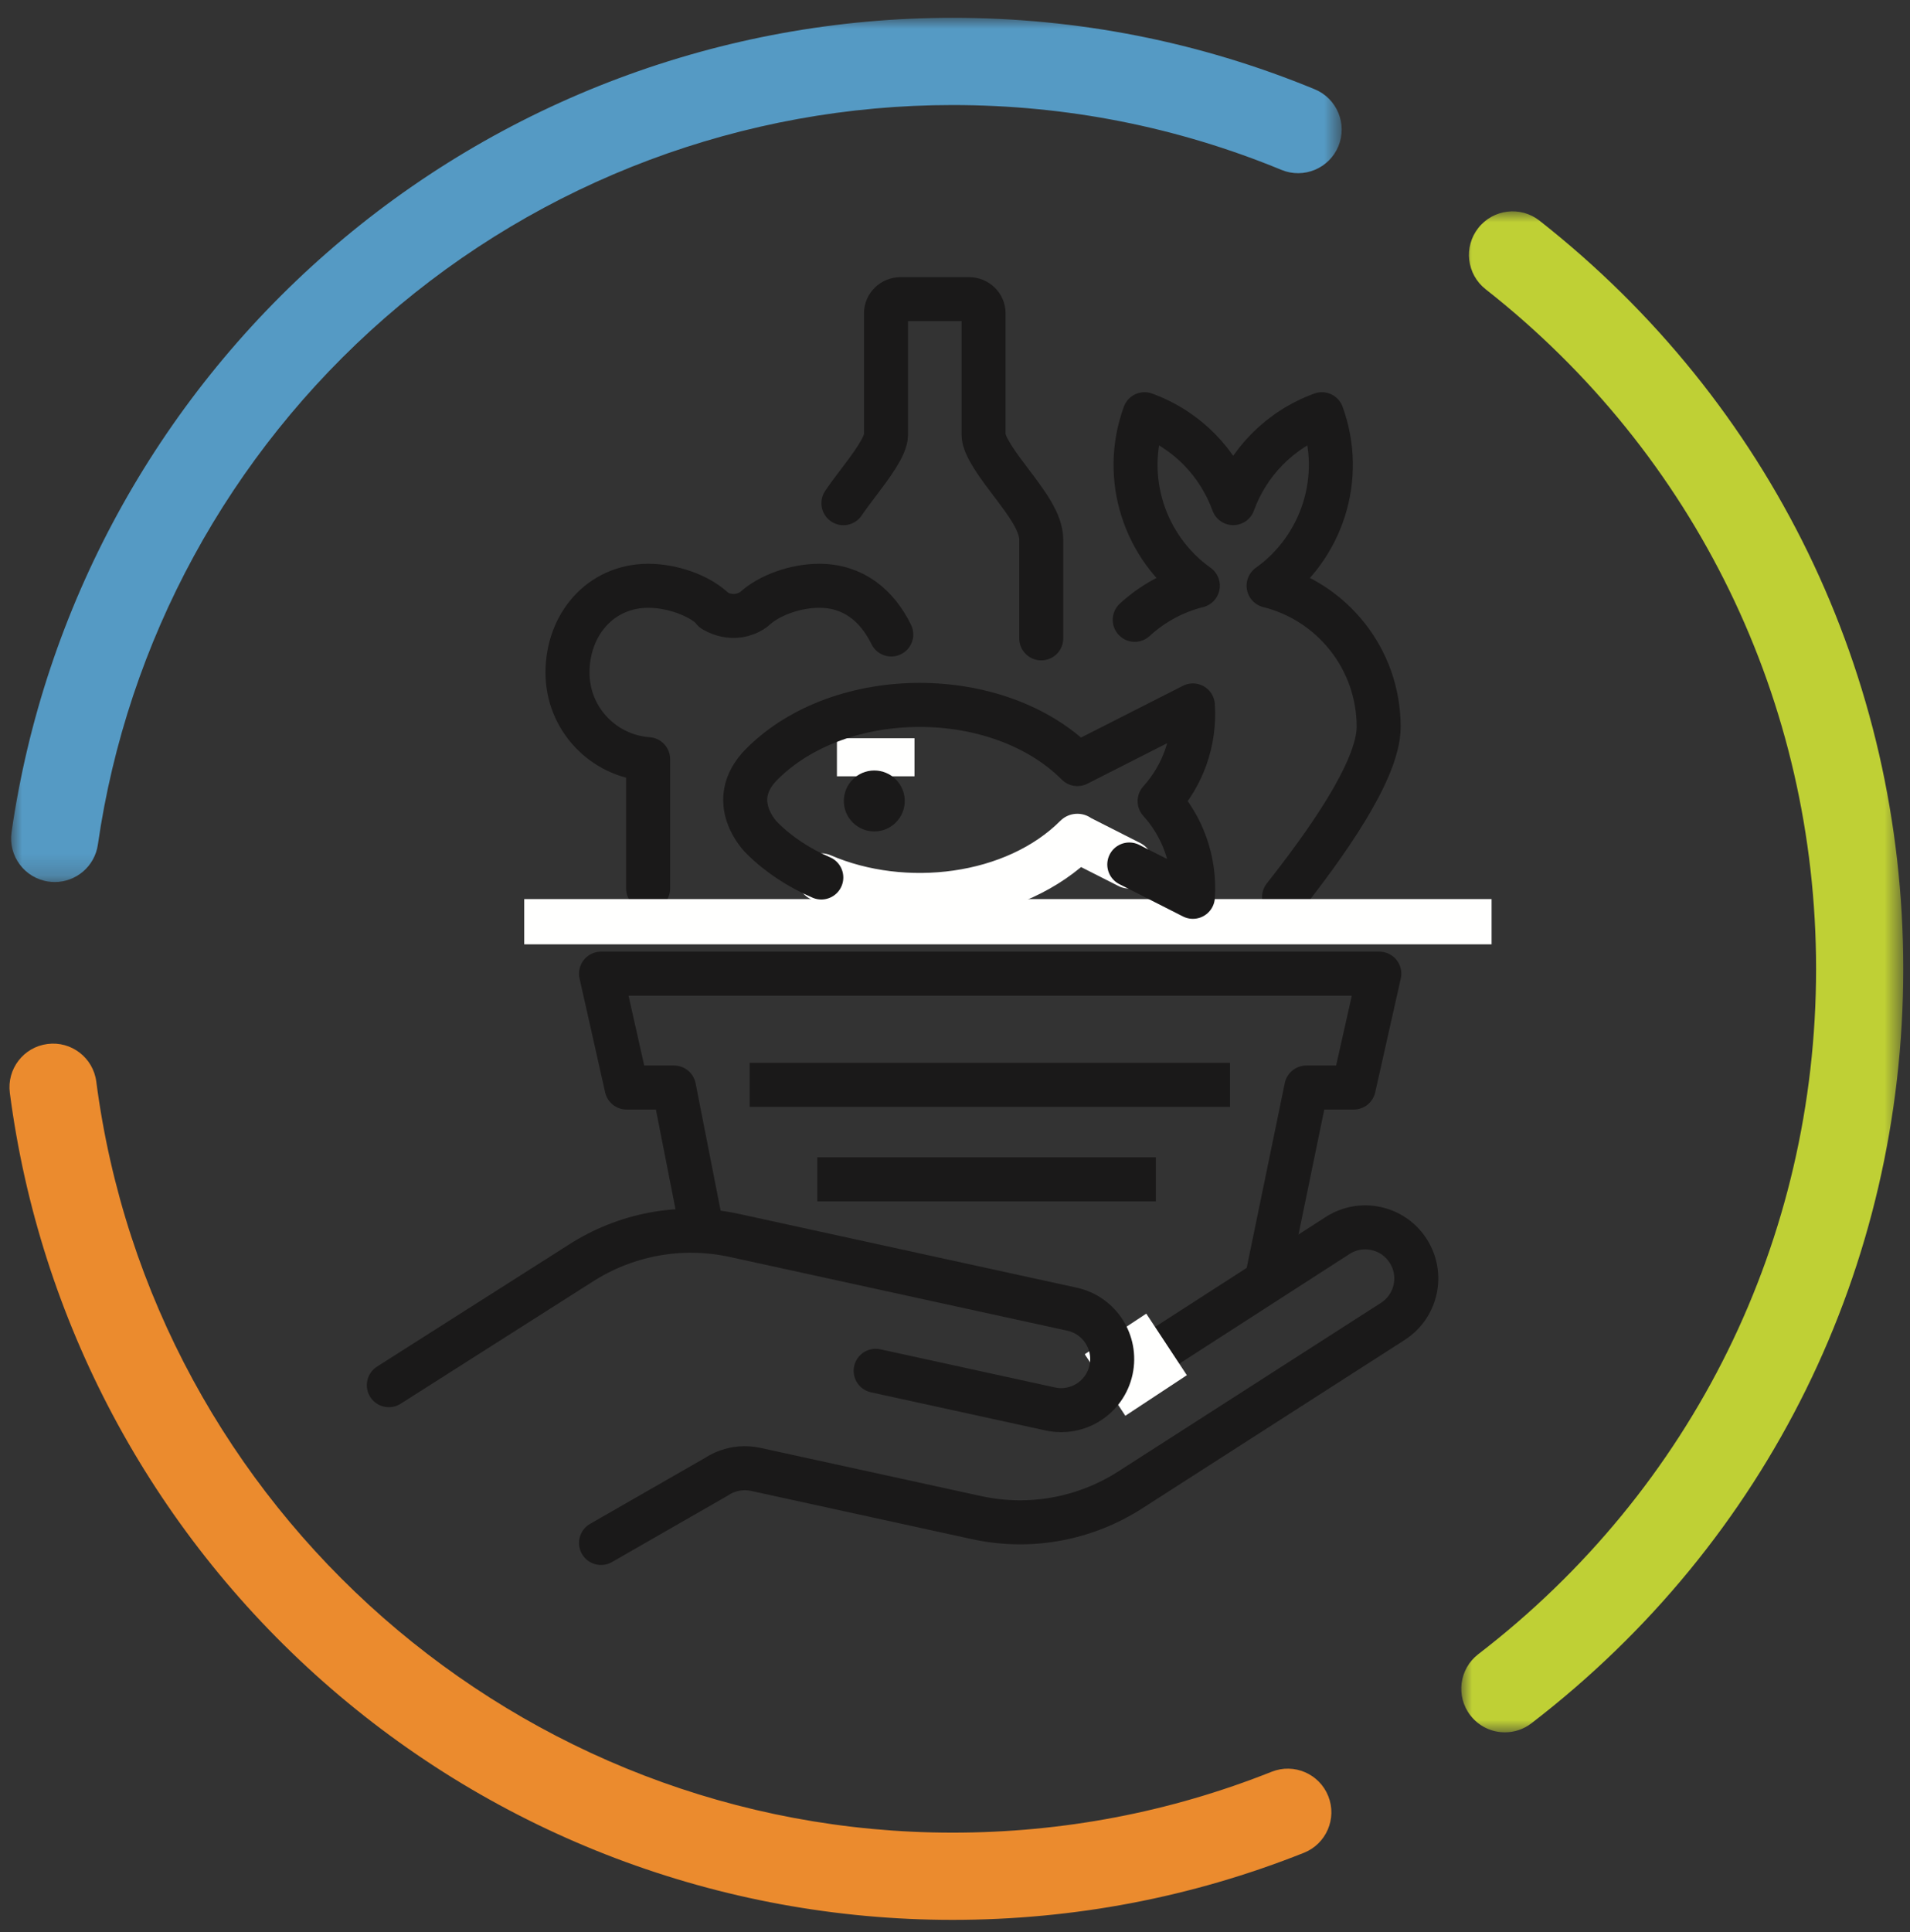 <?xml version="1.0" encoding="UTF-8"?>
<svg width="88px" height="89px" viewBox="0 0 88 89" version="1.1" xmlns="http://www.w3.org/2000/svg" xmlns:xlink="http://www.w3.org/1999/xlink">
    <rect x="0" y="0" width="88" height="89" fill="#333333" stroke="none"/>
    <title>Group</title>
    <defs>
        <polygon id="path-1" points="0 5.68434189e-14 20.364 5.68434189e-14 20.364 70.055 0 70.055"></polygon>
        <polygon id="path-3" points="0 5.68434189e-14 61.305 5.68434189e-14 61.305 39.805 0 39.805"></polygon>
    </defs>
    <g id="Page-1" stroke="none" stroke-width="1" fill="none" fill-rule="evenodd">
        <g id="21031-Onze-thema's_7" transform="translate(-356, -89)">
            <g id="Group" transform="translate(356.436, 89.821)">
                <path d="M51.845,27.727 C52.655,26.982 53.649,26.433 54.752,26.157 C52.31,24.419 51.222,21.209 52.296,18.259 L52.296,18.258 C54.274,18.977 55.716,20.517 56.382,22.352 L56.382,22.352 C57.048,20.517 58.49,18.977 60.468,18.258 L60.468,18.259 C61.542,21.209 60.453,24.419 58.012,26.157 C60.925,26.884 63.083,29.518 63.083,32.657 C63.083,34.696 60.553,38.178 58.726,40.496" id="Stroke-84" stroke="#1A1919" stroke-width="2.028" stroke-linecap="round" stroke-linejoin="round"></path>
                <polyline id="Stroke-86" stroke="#1A1919" stroke-width="2.028" stroke-linecap="round" stroke-linejoin="round" points="57.949 58.01 59.751 49.27 61.935 49.27 63.113 44.025 27.255 44.025 28.434 49.27 30.618 49.27 31.884 55.711"></polyline>
                <line x1="34.105" y1="49.147" x2="56.234" y2="49.147" id="Stroke-87" stroke="#1A1919" stroke-width="2.028" stroke-linejoin="round"></line>
                <line x1="37.22" y1="53.497" x2="52.816" y2="53.497" id="Stroke-88" stroke="#1A1919" stroke-width="2.028" stroke-linejoin="round"></line>
                <path d="M47.537,28.581 L47.537,24.04 C47.537,23.238 46.865,22.352 46.154,21.413 C45.587,20.666 44.881,19.733 44.881,19.206 L44.881,13.61 C44.881,13.249 44.578,12.957 44.204,12.957 L41.062,12.957 C40.688,12.957 40.385,13.249 40.385,13.61 L40.385,19.206 C40.385,19.733 39.679,20.665 39.112,21.413 C38.869,21.733 38.631,22.047 38.423,22.355" id="Stroke-89" stroke="#1A1919" stroke-width="2.028" stroke-linecap="round" stroke-linejoin="round"></path>
                <polygon id="Fill-91" fill="#FFFFFE" points="38.124 34.934 41.699 34.934 41.699 33.18 38.124 33.18"></polygon>
                <g id="Group-98" transform="translate(25.71, 26.16)" stroke="#1A1919" stroke-linecap="round" stroke-linejoin="round" stroke-width="2.028">
                    <path d="M6.725,1.074 C6.012,0.408 4.779,0 3.726,0 C1.516,0 0,1.791 0,4 C0,6.113 1.639,7.839 3.715,7.986 L3.715,13.942" id="Stroke-92"></path>
                    <path d="M6.725,1.121 C6.725,1.121 7.649,1.744 8.585,1.087 C9.3,0.413 10.538,0 11.598,0 C13.176,0 14.266,0.914 14.917,2.242" id="Stroke-94"></path>
                    <path d="M1.545,44.086 L6.899,41.015 C6.899,41.015 7.644,40.473 8.671,40.697 L18.839,42.917 C21.377,43.471 23.899,42.944 25.925,41.645 L38.025,33.882 C39.118,33.181 39.436,31.726 38.734,30.633 C38.033,29.539 36.578,29.222 35.485,29.923 L27.106,35.32" id="Stroke-96"></path>
                </g>
                <polygon id="Fill-99" fill="#FFFFFE" points="54.246 62.519 51.412 64.388 49.542 61.553 52.377 59.684"></polygon>
                <path d="M17.479,62.979 L26.324,57.356 C28.35,56.057 30.873,55.53 33.411,56.084 L48.956,59.479 C50.225,59.756 51.029,61.009 50.752,62.278 C50.475,63.547 49.221,64.351 47.953,64.074 L39.909,62.317" id="Stroke-100" stroke="#1A1919" stroke-width="2.028" stroke-linecap="round" stroke-linejoin="round"></path>
                <polygon id="Fill-102" fill="#FFFFFE" points="23.717 42.674 68.286 42.674 68.286 40.59 23.717 40.59"></polygon>
                <g id="Group-117">
                    <path d="M37.404,39.594 C41.224,41.241 46.34,40.633 49.202,37.771 L49.202,37.783 L51.594,38.996" id="Stroke-103" stroke="#FFFFFE" stroke-width="2.221" stroke-linecap="round" stroke-linejoin="round"></path>
                    <path d="M51.594,38.997 L54.524,40.485 C54.635,38.803 54.039,37.236 52.992,36.078 C54.039,34.919 54.635,33.353 54.524,31.671 L49.203,34.372 C45.568,30.738 38.301,30.737 34.667,34.372 C32.937,36.102 34.667,37.772 34.667,37.772 C35.439,38.543 36.374,39.15 37.404,39.595" id="Stroke-105" stroke="#1A1919" stroke-width="2.028" stroke-linecap="round" stroke-linejoin="round"></path>
                    <path d="M41.249,36.072 C41.249,35.297 40.62,34.667 39.845,34.667 C39.07,34.667 38.442,35.295 38.442,36.072 C38.442,36.846 39.07,37.474 39.845,37.474 C40.62,37.474 41.249,36.846 41.249,36.072" id="Fill-107" fill="#1A1919"></path>
                    <g id="Group-111" transform="translate(66.89, 8.913)">
                        <mask id="mask-2" fill="white">
                            <use xlink:href="#path-1"></use>
                        </mask>
                        <g id="Clip-110"></g>
                        <path d="M2.01,70.055 C1.407,70.055 0.812,69.785 0.416,69.27 C-0.26,68.391 -0.095,67.13 0.785,66.454 C10.675,58.852 16.347,47.347 16.347,34.89 C16.347,22.6 10.797,11.191 1.122,3.588 C0.249,2.903 0.098,1.64 0.783,0.768 C1.469,-0.104 2.732,-0.256 3.604,0.429 C14.255,8.799 20.364,21.359 20.364,34.89 C20.364,48.605 14.12,61.27 3.232,69.639 C2.868,69.919 2.437,70.055 2.01,70.055" id="Fill-109" fill="#BFD035" mask="url(#mask-2)"></path>
                    </g>
                    <path d="M43.451,87.606 C32.749,87.606 22.445,83.705 14.438,76.62 C6.501,69.599 1.379,59.972 0.017,49.515 C-0.126,48.415 0.649,47.407 1.749,47.264 C2.849,47.119 3.857,47.896 4,48.996 C6.57,68.717 23.53,83.589 43.451,83.589 C48.53,83.589 53.477,82.645 58.153,80.784 C59.184,80.375 60.352,80.877 60.762,81.908 C61.172,82.939 60.669,84.107 59.639,84.517 C54.487,86.567 49.041,87.606 43.451,87.606" id="Fill-112" fill="#EB8B2E"></path>
                    <g id="Group-116" transform="translate(0.075, 0)">
                        <mask id="mask-4" fill="white">
                            <use xlink:href="#path-3"></use>
                        </mask>
                        <g id="Clip-115"></g>
                        <path d="M2.012,39.805 C1.917,39.805 1.82,39.798 1.723,39.784 C0.625,39.626 -0.137,38.608 0.021,37.51 C1.508,27.184 6.675,17.699 14.573,10.801 C22.547,3.835 32.776,-0.001 43.376,-0.001 C49.151,-0.001 54.765,1.107 60.061,3.29 C61.087,3.713 61.576,4.887 61.153,5.913 C60.73,6.938 59.556,7.427 58.53,7.004 C53.722,5.022 48.623,4.017 43.376,4.017 C33.748,4.017 24.458,7.5 17.215,13.826 C10.041,20.092 5.347,28.707 3.998,38.082 C3.853,39.083 2.994,39.805 2.012,39.805" id="Fill-114" fill="#559AC4" mask="url(#mask-4)"></path>
                    </g>
                </g>
            </g>
        </g>
    </g>
</svg>
